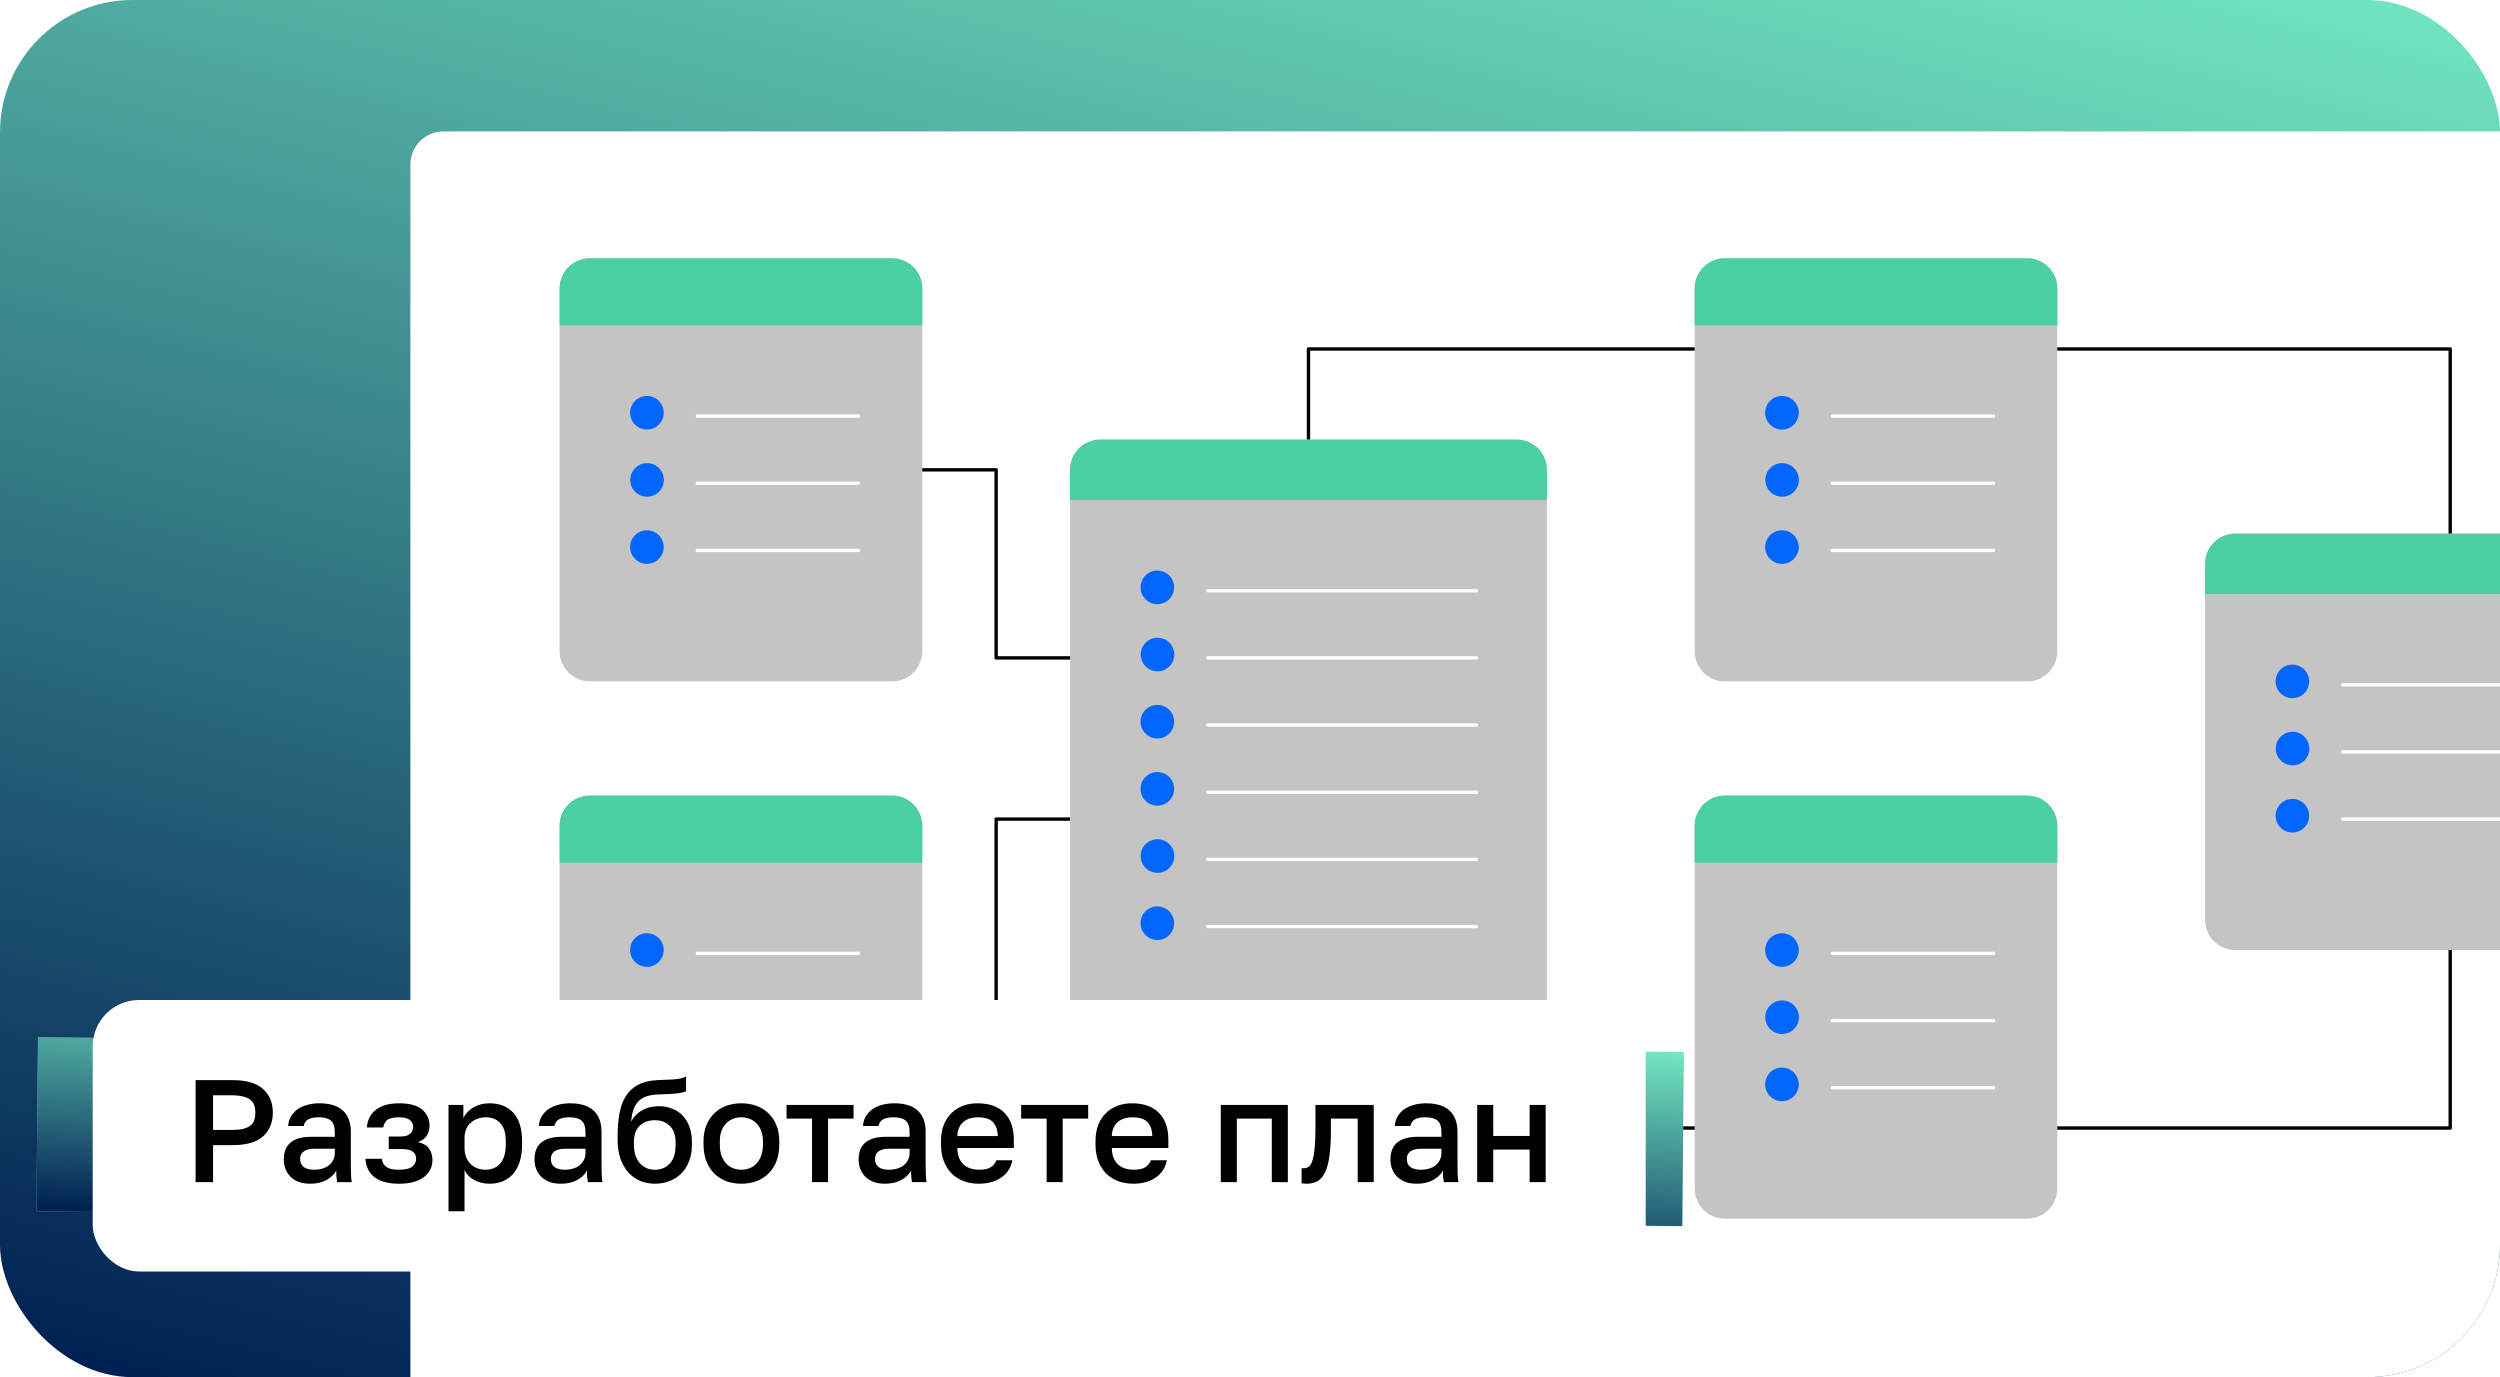 <svg width="755" height="416" viewBox="0 0 755 416" fill="none" xmlns="http://www.w3.org/2000/svg">
<g clip-path="url(#clip0_2698_1866)">
<rect width="755" height="415.894" rx="40" fill="url(#paint0_linear_2698_1866)"/>
<rect x="123.935" y="39.683" width="665.328" height="450.939" rx="10" fill="white"/>
<path d="M254.189 304.156H300.839V247.363H339.377" stroke="black" stroke-width="1.021" stroke-linecap="round" stroke-linejoin="round"/>
<path d="M254.189 141.892H300.839V198.684H339.377" stroke="black" stroke-width="1.021" stroke-linecap="round" stroke-linejoin="round"/>
<path d="M739.963 105.382H395.156V340.664H739.963V105.382Z" stroke="black" stroke-width="1.021" stroke-linecap="round" stroke-linejoin="round"/>
<path d="M458.033 132.765H332.278C327.238 132.765 323.151 136.85 323.151 141.892V306.184C323.151 311.225 327.238 315.311 332.278 315.311H458.033C463.074 315.311 467.16 311.225 467.16 306.184V141.892C467.16 136.85 463.074 132.765 458.033 132.765Z" fill="#C4C4C4"/>
<path d="M332.278 132.765H458.033C463.073 132.765 467.16 136.851 467.16 141.892V151.019H323.151V141.892C323.151 136.851 327.238 132.765 332.278 132.765Z" fill="#4BD0A0"/>
<path d="M804.87 161.16H675.061C670.02 161.16 665.933 165.247 665.933 170.287V277.787C665.933 282.828 670.02 286.914 675.061 286.914H804.87C809.915 286.914 814 282.828 814 277.787V170.287C814 165.247 809.915 161.16 804.87 161.16Z" fill="#C4C4C4"/>
<path d="M675.061 161.16H804.87C809.915 161.16 814 165.247 814 170.287V179.415H665.933V170.287C665.933 165.247 670.02 161.16 675.061 161.16Z" fill="#4BD0A0"/>
<path d="M269.401 78H178.128C173.087 78 169 82.087 169 87.128V196.656C169 201.696 173.087 205.783 178.128 205.783H269.401C274.442 205.783 278.528 201.696 278.528 196.656V87.128C278.528 82.087 274.442 78 269.401 78Z" fill="#C4C4C4"/>
<path d="M178.128 78H269.401C274.442 78 278.528 82.087 278.528 87.128V98.283H169V87.128C169 82.087 173.087 78 178.128 78Z" fill="#4BD0A0"/>
<path d="M269.401 240.264H178.128C173.087 240.264 169 244.35 169 249.391V358.919C169 363.96 173.087 368.047 178.128 368.047H269.401C274.442 368.047 278.528 363.96 278.528 358.919V249.391C278.528 244.35 274.442 240.264 269.401 240.264Z" fill="#C4C4C4"/>
<path d="M178.128 240.264H269.401C274.442 240.264 278.528 244.351 278.528 249.391V260.547H169V249.391C169 244.351 173.087 240.264 178.128 240.264Z" fill="#4BD0A0"/>
<path d="M520.91 78H612.183C617.224 78 621.311 82.087 621.311 87.128V196.656C621.311 201.696 617.224 205.783 612.183 205.783H520.91C515.869 205.783 511.783 201.696 511.783 196.656V87.128C511.783 82.087 515.869 78 520.91 78Z" fill="#C4C4C4"/>
<path d="M520.91 78H612.183C617.224 78 621.311 82.087 621.311 87.128V98.283H511.783V87.128C511.783 82.087 515.869 78 520.91 78Z" fill="#4BD0A0"/>
<path d="M612.183 240.264H520.91C515.869 240.264 511.783 244.35 511.783 249.391V358.919C511.783 363.96 515.869 368.047 520.91 368.047H612.183C617.224 368.047 621.311 363.96 621.311 358.919V249.391C621.311 244.35 617.224 240.264 612.183 240.264Z" fill="#C4C4C4"/>
<path d="M520.91 240.264H612.183C617.224 240.264 621.311 244.351 621.311 249.391V260.547H511.783V249.391C511.783 244.351 515.869 240.264 520.91 240.264Z" fill="#4BD0A0"/>
<path d="M697.418 226.065C697.418 223.265 695.148 220.995 692.348 220.995C689.548 220.995 687.277 223.265 687.277 226.065C687.277 228.866 689.548 231.137 692.348 231.137C695.148 231.137 697.418 228.866 697.418 226.065Z" fill="#0066FF"/>
<path d="M707.513 227.08H792.703" stroke="white" stroke-width="1.021" stroke-linecap="round" stroke-linejoin="round"/>
<path d="M707.564 206.797H792.703" stroke="white" stroke-width="1.021" stroke-linecap="round" stroke-linejoin="round"/>
<path d="M697.372 205.782C697.372 202.982 695.102 200.711 692.301 200.711C689.5 200.711 687.23 202.982 687.23 205.782C687.23 208.582 689.5 210.853 692.301 210.853C695.102 210.853 697.372 208.582 697.372 205.782Z" fill="#0066FF"/>
<path d="M697.372 246.35C697.372 243.549 695.102 241.279 692.301 241.279C689.5 241.279 687.23 243.549 687.23 246.35C687.23 249.15 689.5 251.421 692.301 251.421C695.102 251.421 697.372 249.15 697.372 246.35Z" fill="#0066FF"/>
<path d="M707.513 247.363H792.703" stroke="white" stroke-width="1.021" stroke-linecap="round" stroke-linejoin="round"/>
<path d="M200.486 144.934C200.486 142.134 198.216 139.863 195.415 139.863C192.615 139.863 190.345 142.134 190.345 144.934C190.345 147.735 192.615 150.005 195.415 150.005C198.216 150.005 200.486 147.735 200.486 144.934Z" fill="#0066FF"/>
<path d="M210.58 145.948H259.259" stroke="white" stroke-width="1.021" stroke-linecap="round" stroke-linejoin="round"/>
<path d="M210.608 125.665H259.258" stroke="white" stroke-width="1.021" stroke-linecap="round" stroke-linejoin="round"/>
<path d="M200.439 124.652C200.439 121.852 198.169 119.581 195.368 119.581C192.567 119.581 190.297 121.852 190.297 124.652C190.297 127.452 192.567 129.722 195.368 129.722C198.169 129.722 200.439 127.452 200.439 124.652Z" fill="#0066FF"/>
<path d="M200.439 165.217C200.439 162.416 198.169 160.146 195.368 160.146C192.567 160.146 190.297 162.416 190.297 165.217C190.297 168.017 192.567 170.287 195.368 170.287C198.169 170.287 200.439 168.017 200.439 165.217Z" fill="#0066FF"/>
<path d="M210.58 166.231H259.259" stroke="white" stroke-width="1.021" stroke-linecap="round" stroke-linejoin="round"/>
<path d="M354.636 197.67C354.636 194.869 352.365 192.599 349.565 192.599C346.765 192.599 344.495 194.869 344.495 197.67C344.495 200.47 346.765 202.741 349.565 202.741C352.365 202.741 354.636 200.47 354.636 197.67Z" fill="#0066FF"/>
<path d="M364.731 198.684H445.863" stroke="white" stroke-width="1.021" stroke-linecap="round" stroke-linejoin="round"/>
<path d="M364.777 178.4H445.86" stroke="white" stroke-width="1.021" stroke-linecap="round" stroke-linejoin="round"/>
<path d="M354.589 177.386C354.589 174.586 352.319 172.315 349.519 172.315C346.718 172.315 344.448 174.586 344.448 177.386C344.448 180.187 346.718 182.458 349.519 182.458C352.319 182.458 354.589 180.187 354.589 177.386Z" fill="#0066FF"/>
<path d="M354.589 217.952C354.589 215.152 352.319 212.881 349.519 212.881C346.718 212.881 344.448 215.152 344.448 217.952C344.448 220.752 346.718 223.023 349.519 223.023C352.319 223.023 354.589 220.752 354.589 217.952Z" fill="#0066FF"/>
<path d="M364.731 218.967H445.863" stroke="white" stroke-width="1.021" stroke-linecap="round" stroke-linejoin="round"/>
<path d="M354.636 258.519C354.636 255.718 352.365 253.448 349.565 253.448C346.765 253.448 344.495 255.718 344.495 258.519C344.495 261.319 346.765 263.59 349.565 263.59C352.365 263.59 354.636 261.319 354.636 258.519Z" fill="#0066FF"/>
<path d="M364.731 259.533H445.863" stroke="white" stroke-width="1.021" stroke-linecap="round" stroke-linejoin="round"/>
<path d="M364.777 239.25H445.86" stroke="white" stroke-width="1.021" stroke-linecap="round" stroke-linejoin="round"/>
<path d="M354.589 238.236C354.589 235.436 352.319 233.166 349.519 233.166C346.718 233.166 344.448 235.436 344.448 238.236C344.448 241.037 346.718 243.307 349.519 243.307C352.319 243.307 354.589 241.037 354.589 238.236Z" fill="#0066FF"/>
<path d="M354.589 278.802C354.589 276.001 352.319 273.731 349.519 273.731C346.718 273.731 344.448 276.001 344.448 278.802C344.448 281.602 346.718 283.873 349.519 283.873C352.319 283.873 354.589 281.602 354.589 278.802Z" fill="#0066FF"/>
<path d="M364.731 279.815H445.863" stroke="white" stroke-width="1.021" stroke-linecap="round" stroke-linejoin="round"/>
<path d="M200.486 307.197C200.486 304.397 198.216 302.127 195.415 302.127C192.615 302.127 190.345 304.397 190.345 307.197C190.345 309.998 192.615 312.268 195.415 312.268C198.216 312.268 200.486 309.998 200.486 307.197Z" fill="#4BD0A0"/>
<path d="M210.58 308.212H259.259" stroke="white" stroke-width="1.021" stroke-linecap="round" stroke-linejoin="round"/>
<path d="M210.608 287.93H259.258" stroke="white" stroke-width="1.021" stroke-linecap="round" stroke-linejoin="round"/>
<path d="M200.439 286.915C200.439 284.115 198.169 281.845 195.368 281.845C192.567 281.845 190.297 284.115 190.297 286.915C190.297 289.715 192.567 291.986 195.368 291.986C198.169 291.986 200.439 289.715 200.439 286.915Z" fill="#0066FF"/>
<path d="M200.439 327.48C200.439 324.679 198.169 322.409 195.368 322.409C192.567 322.409 190.297 324.679 190.297 327.48C190.297 330.28 192.567 332.551 195.368 332.551C198.169 332.551 200.439 330.28 200.439 327.48Z" fill="#4BD0A0"/>
<path d="M210.58 328.495H259.259" stroke="white" stroke-width="1.021" stroke-linecap="round" stroke-linejoin="round"/>
<path d="M543.268 144.934C543.268 142.134 540.997 139.863 538.197 139.863C535.396 139.863 533.126 142.134 533.126 144.934C533.126 147.735 535.396 150.005 538.197 150.005C540.997 150.005 543.268 147.735 543.268 144.934Z" fill="#0066FF"/>
<path d="M553.362 145.948H602.042" stroke="white" stroke-width="1.021" stroke-linecap="round" stroke-linejoin="round"/>
<path d="M553.391 125.665H602.04" stroke="white" stroke-width="1.021" stroke-linecap="round" stroke-linejoin="round"/>
<path d="M543.221 124.652C543.221 121.852 540.951 119.581 538.151 119.581C535.35 119.581 533.08 121.852 533.08 124.652C533.08 127.452 535.35 129.722 538.151 129.722C540.951 129.722 543.221 127.452 543.221 124.652Z" fill="#0066FF"/>
<path d="M543.221 165.217C543.221 162.416 540.951 160.146 538.151 160.146C535.35 160.146 533.08 162.416 533.08 165.217C533.08 168.017 535.35 170.287 538.151 170.287C540.951 170.287 543.221 168.017 543.221 165.217Z" fill="#0066FF"/>
<path d="M553.362 166.231H602.042" stroke="white" stroke-width="1.021" stroke-linecap="round" stroke-linejoin="round"/>
<path d="M543.268 307.197C543.268 304.397 540.997 302.127 538.197 302.127C535.396 302.127 533.126 304.397 533.126 307.197C533.126 309.998 535.396 312.268 538.197 312.268C540.997 312.268 543.268 309.998 543.268 307.197Z" fill="#0066FF"/>
<path d="M553.362 308.212H602.042" stroke="white" stroke-width="1.021" stroke-linecap="round" stroke-linejoin="round"/>
<path d="M553.391 287.93H602.04" stroke="white" stroke-width="1.021" stroke-linecap="round" stroke-linejoin="round"/>
<path d="M543.221 286.915C543.221 284.115 540.951 281.845 538.151 281.845C535.35 281.845 533.08 284.115 533.08 286.915C533.08 289.715 535.35 291.986 538.151 291.986C540.951 291.986 543.221 289.715 543.221 286.915Z" fill="#0066FF"/>
<path d="M543.221 327.48C543.221 324.679 540.951 322.409 538.151 322.409C535.35 322.409 533.08 324.679 533.08 327.48C533.08 330.28 535.35 332.551 538.151 332.551C540.951 332.551 543.221 330.28 543.221 327.48Z" fill="#0066FF"/>
<path d="M553.362 328.495H602.042" stroke="white" stroke-width="1.021" stroke-linecap="round" stroke-linejoin="round"/>
<g filter="url(#filter0_f_2698_1866)">
<rect x="11.471" y="313.279" width="497.069" height="52.57" transform="rotate(0.513 11.471 313.279)" fill="#A2FFDD" fill-opacity="0.7"/>
<rect x="11.471" y="313.279" width="497.069" height="52.57" transform="rotate(0.513 11.471 313.279)" fill="url(#paint1_linear_2698_1866)"/>
</g>
<rect x="28" y="302" width="469" height="82" rx="14" fill="white"/>
<path d="M59.071 326.2H70.291C74.427 326.2 77.478 327.095 79.443 328.884C81.409 330.644 82.391 333.02 82.391 336.012C82.391 339.004 81.409 341.395 79.443 343.184C77.478 344.944 74.427 345.824 70.291 345.824H64.351V357H59.071V326.2ZM69.851 341.248C71.23 341.248 72.389 341.145 73.327 340.94C74.266 340.705 75.014 340.383 75.571 339.972C76.129 339.532 76.525 338.989 76.759 338.344C76.994 337.669 77.111 336.892 77.111 336.012C77.111 335.132 76.994 334.369 76.759 333.724C76.525 333.079 76.129 332.536 75.571 332.096C75.014 331.656 74.266 331.333 73.327 331.128C72.389 330.893 71.23 330.776 69.851 330.776H64.351V341.248H69.851ZM93.629 357.484C92.367 357.484 91.238 357.308 90.24 356.956C89.272 356.575 88.451 356.061 87.776 355.416C87.102 354.741 86.588 353.964 86.237 353.084C85.885 352.204 85.709 351.236 85.709 350.18C85.709 347.863 86.398 346.147 87.776 345.032C89.155 343.888 91.179 343.316 93.849 343.316H101.109V342.04C101.109 340.28 100.713 339.077 99.921 338.432C99.158 337.757 97.941 337.42 96.269 337.42C94.772 337.42 93.672 337.655 92.969 338.124C92.264 338.593 91.854 339.239 91.737 340.06H87.028C87.087 339.063 87.337 338.153 87.776 337.332C88.246 336.481 88.876 335.748 89.668 335.132C90.49 334.516 91.472 334.047 92.617 333.724C93.76 333.372 95.051 333.196 96.489 333.196C97.926 333.196 99.216 333.357 100.361 333.68C101.534 334.003 102.531 334.516 103.353 335.22C104.174 335.895 104.805 336.775 105.245 337.86C105.714 338.945 105.949 340.251 105.949 341.776V351.06C105.949 352.292 105.963 353.377 105.993 354.316C106.022 355.225 106.095 356.12 106.213 357H101.813C101.725 356.325 101.651 355.753 101.593 355.284C101.563 354.815 101.549 354.228 101.549 353.524C100.991 354.609 100.023 355.548 98.644 356.34C97.295 357.103 95.623 357.484 93.629 357.484ZM94.948 353.26C95.77 353.26 96.547 353.157 97.281 352.952C98.043 352.717 98.703 352.395 99.26 351.984C99.818 351.544 100.258 351.016 100.581 350.4C100.933 349.755 101.109 349.021 101.109 348.2V346.924H94.728C93.496 346.924 92.499 347.188 91.737 347.716C91.003 348.244 90.636 349.021 90.636 350.048C90.636 351.016 90.974 351.793 91.648 352.38C92.353 352.967 93.453 353.26 94.948 353.26ZM120.482 357.484C117.314 357.484 114.865 356.839 113.134 355.548C111.433 354.228 110.509 352.365 110.362 349.96H115.29C115.437 351.016 115.906 351.837 116.698 352.424C117.49 352.981 118.722 353.26 120.394 353.26C122.389 353.26 123.768 352.937 124.53 352.292C125.293 351.647 125.674 350.84 125.674 349.872C125.674 348.992 125.337 348.303 124.662 347.804C124.017 347.276 122.873 347.012 121.23 347.012H117.402V343.228H120.922C122.272 343.228 123.254 342.949 123.87 342.392C124.486 341.835 124.794 341.131 124.794 340.28C124.794 339.517 124.472 338.857 123.826 338.3C123.181 337.713 122.066 337.42 120.482 337.42C118.781 337.42 117.593 337.699 116.918 338.256C116.273 338.813 115.877 339.561 115.73 340.5H110.802C110.949 338.271 111.844 336.496 113.486 335.176C115.158 333.856 117.49 333.196 120.482 333.196C123.68 333.196 126.012 333.827 127.478 335.088C128.974 336.349 129.722 337.992 129.722 340.016C129.722 341.131 129.444 342.113 128.886 342.964C128.358 343.815 127.478 344.46 126.246 344.9C127.889 345.311 129.018 346 129.634 346.968C130.28 347.936 130.602 349.051 130.602 350.312C130.602 351.309 130.397 352.248 129.986 353.128C129.576 354.008 128.945 354.771 128.094 355.416C127.273 356.061 126.217 356.575 124.926 356.956C123.665 357.308 122.184 357.484 120.482 357.484ZM135.449 333.68H139.937V337.596C140.641 336.247 141.682 335.176 143.061 334.384C144.469 333.592 146.053 333.196 147.813 333.196C150.864 333.196 153.269 334.149 155.029 336.056C156.789 337.963 157.669 340.837 157.669 344.68V345.56C157.669 347.555 157.434 349.3 156.965 350.796C156.496 352.292 155.821 353.539 154.941 354.536C154.09 355.504 153.064 356.237 151.861 356.736C150.658 357.235 149.309 357.484 147.813 357.484C146.141 357.484 144.616 357.117 143.237 356.384C141.858 355.651 140.876 354.624 140.289 353.304V365.8H135.449V333.68ZM146.669 353.26C148.488 353.26 149.954 352.629 151.069 351.368C152.184 350.107 152.741 348.171 152.741 345.56V344.68C152.741 342.216 152.198 340.397 151.113 339.224C150.028 338.021 148.546 337.42 146.669 337.42C145.848 337.42 145.056 337.552 144.293 337.816C143.53 338.08 142.841 338.476 142.225 339.004C141.638 339.503 141.169 340.148 140.817 340.94C140.465 341.703 140.289 342.583 140.289 343.58V346.66C140.289 347.775 140.465 348.743 140.817 349.564C141.169 350.385 141.638 351.075 142.225 351.632C142.812 352.189 143.486 352.6 144.249 352.864C145.012 353.128 145.818 353.26 146.669 353.26ZM169.339 357.484C168.078 357.484 166.949 357.308 165.951 356.956C164.983 356.575 164.162 356.061 163.487 355.416C162.813 354.741 162.299 353.964 161.947 353.084C161.595 352.204 161.419 351.236 161.419 350.18C161.419 347.863 162.109 346.147 163.487 345.032C164.866 343.888 166.89 343.316 169.559 343.316H176.819V342.04C176.819 340.28 176.423 339.077 175.631 338.432C174.869 337.757 173.651 337.42 171.979 337.42C170.483 337.42 169.383 337.655 168.679 338.124C167.975 338.593 167.565 339.239 167.447 340.06H162.739C162.798 339.063 163.047 338.153 163.487 337.332C163.957 336.481 164.587 335.748 165.379 335.132C166.201 334.516 167.183 334.047 168.327 333.724C169.471 333.372 170.762 333.196 172.199 333.196C173.637 333.196 174.927 333.357 176.071 333.68C177.245 334.003 178.242 334.516 179.063 335.22C179.885 335.895 180.515 336.775 180.955 337.86C181.425 338.945 181.659 340.251 181.659 341.776V351.06C181.659 352.292 181.674 353.377 181.703 354.316C181.733 355.225 181.806 356.12 181.923 357H177.523C177.435 356.325 177.362 355.753 177.303 355.284C177.274 354.815 177.259 354.228 177.259 353.524C176.702 354.609 175.734 355.548 174.355 356.34C173.006 357.103 171.334 357.484 169.339 357.484ZM170.659 353.26C171.481 353.26 172.258 353.157 172.991 352.952C173.754 352.717 174.414 352.395 174.971 351.984C175.529 351.544 175.969 351.016 176.291 350.4C176.643 349.755 176.819 349.021 176.819 348.2V346.924H170.439C169.207 346.924 168.21 347.188 167.447 347.716C166.714 348.244 166.347 349.021 166.347 350.048C166.347 351.016 166.685 351.793 167.359 352.38C168.063 352.967 169.163 353.26 170.659 353.26ZM197.733 357.484C196.149 357.484 194.668 357.191 193.289 356.604C191.911 356.017 190.723 355.167 189.725 354.052C188.728 352.908 187.936 351.515 187.349 349.872C186.792 348.2 186.513 346.293 186.513 344.152V343.272C186.513 340.632 186.704 338.285 187.085 336.232C187.467 334.179 188.112 332.433 189.021 330.996C189.96 329.529 191.192 328.4 192.717 327.608C194.272 326.787 196.193 326.317 198.481 326.2C200.329 326.112 202.001 326.039 203.497 325.98C204.993 325.892 206.225 325.599 207.193 325.1V329.544C206.724 329.808 205.859 330.028 204.597 330.204C203.336 330.351 201.517 330.453 199.141 330.512C197.763 330.541 196.56 330.703 195.533 330.996C194.536 331.289 193.685 331.759 192.981 332.404C192.307 333.049 191.764 333.9 191.353 334.956C190.972 335.983 190.723 337.244 190.605 338.74C191.28 337.361 192.336 336.247 193.773 335.396C195.24 334.516 197 334.076 199.053 334.076C200.491 334.076 201.811 334.325 203.013 334.824C204.245 335.293 205.301 335.997 206.181 336.936C207.061 337.845 207.736 338.975 208.205 340.324C208.704 341.644 208.953 343.14 208.953 344.812V345.824C208.953 347.643 208.66 349.285 208.073 350.752C207.516 352.189 206.739 353.407 205.741 354.404C204.744 355.401 203.556 356.164 202.177 356.692C200.828 357.22 199.347 357.484 197.733 357.484ZM197.733 353.26C199.64 353.26 201.165 352.629 202.309 351.368C203.453 350.107 204.025 348.259 204.025 345.824V344.812C204.025 342.759 203.439 341.16 202.265 340.016C201.121 338.872 199.611 338.3 197.733 338.3C195.856 338.3 194.331 338.872 193.157 340.016C192.013 341.131 191.441 342.729 191.441 344.812V345.824C191.441 346.997 191.603 348.053 191.925 348.992C192.248 349.901 192.688 350.679 193.245 351.324C193.832 351.94 194.507 352.424 195.269 352.776C196.032 353.099 196.853 353.26 197.733 353.26ZM223.901 357.484C222.288 357.484 220.777 357.235 219.369 356.736C217.991 356.208 216.788 355.445 215.761 354.448C214.735 353.451 213.928 352.219 213.341 350.752C212.755 349.256 212.461 347.525 212.461 345.56V344.68C212.461 342.832 212.755 341.204 213.341 339.796C213.928 338.359 214.735 337.156 215.761 336.188C216.788 335.191 217.991 334.443 219.369 333.944C220.777 333.445 222.288 333.196 223.901 333.196C225.515 333.196 227.011 333.445 228.389 333.944C229.797 334.443 231.015 335.191 232.041 336.188C233.068 337.156 233.875 338.359 234.461 339.796C235.048 341.204 235.341 342.832 235.341 344.68V345.56C235.341 347.525 235.048 349.256 234.461 350.752C233.875 352.219 233.068 353.451 232.041 354.448C231.015 355.445 229.797 356.208 228.389 356.736C227.011 357.235 225.515 357.484 223.901 357.484ZM223.901 353.26C224.752 353.26 225.559 353.113 226.321 352.82C227.113 352.527 227.803 352.072 228.389 351.456C229.005 350.84 229.489 350.048 229.841 349.08C230.223 348.112 230.413 346.939 230.413 345.56V344.68C230.413 343.419 230.223 342.333 229.841 341.424C229.489 340.515 229.005 339.767 228.389 339.18C227.803 338.593 227.113 338.153 226.321 337.86C225.559 337.567 224.752 337.42 223.901 337.42C223.051 337.42 222.229 337.567 221.437 337.86C220.675 338.153 219.985 338.593 219.369 339.18C218.783 339.767 218.299 340.515 217.917 341.424C217.565 342.333 217.389 343.419 217.389 344.68V345.56C217.389 346.939 217.565 348.112 217.917 349.08C218.299 350.048 218.783 350.84 219.369 351.456C219.985 352.072 220.675 352.527 221.437 352.82C222.229 353.113 223.051 353.26 223.901 353.26ZM245.234 337.816H237.534V333.68H257.774V337.816H250.074V357H245.234V337.816ZM267.222 357.484C265.961 357.484 264.832 357.308 263.834 356.956C262.866 356.575 262.045 356.061 261.37 355.416C260.696 354.741 260.182 353.964 259.83 353.084C259.478 352.204 259.302 351.236 259.302 350.18C259.302 347.863 259.992 346.147 261.37 345.032C262.749 343.888 264.773 343.316 267.442 343.316H274.702V342.04C274.702 340.28 274.306 339.077 273.514 338.432C272.752 337.757 271.534 337.42 269.862 337.42C268.366 337.42 267.266 337.655 266.562 338.124C265.858 338.593 265.448 339.239 265.33 340.06H260.622C260.681 339.063 260.93 338.153 261.37 337.332C261.84 336.481 262.47 335.748 263.262 335.132C264.084 334.516 265.066 334.047 266.21 333.724C267.354 333.372 268.645 333.196 270.082 333.196C271.52 333.196 272.81 333.357 273.954 333.68C275.128 334.003 276.125 334.516 276.946 335.22C277.768 335.895 278.398 336.775 278.838 337.86C279.308 338.945 279.542 340.251 279.542 341.776V351.06C279.542 352.292 279.557 353.377 279.586 354.316C279.616 355.225 279.689 356.12 279.806 357H275.406C275.318 356.325 275.245 355.753 275.186 355.284C275.157 354.815 275.142 354.228 275.142 353.524C274.585 354.609 273.617 355.548 272.238 356.34C270.889 357.103 269.217 357.484 267.222 357.484ZM268.542 353.26C269.364 353.26 270.141 353.157 270.874 352.952C271.637 352.717 272.297 352.395 272.854 351.984C273.412 351.544 273.852 351.016 274.174 350.4C274.526 349.755 274.702 349.021 274.702 348.2V346.924H268.322C267.09 346.924 266.093 347.188 265.33 347.716C264.597 348.244 264.23 349.021 264.23 350.048C264.23 351.016 264.568 351.793 265.242 352.38C265.946 352.967 267.046 353.26 268.542 353.26ZM295.616 357.484C294.061 357.484 292.595 357.249 291.216 356.78C289.837 356.281 288.62 355.548 287.564 354.58C286.537 353.583 285.716 352.336 285.1 350.84C284.484 349.344 284.176 347.584 284.176 345.56V344.68C284.176 342.744 284.469 341.057 285.056 339.62C285.643 338.183 286.435 336.995 287.432 336.056C288.459 335.088 289.632 334.369 290.952 333.9C292.272 333.431 293.68 333.196 295.176 333.196C298.725 333.196 301.439 334.149 303.316 336.056C305.223 337.963 306.176 340.691 306.176 344.24V346.704H289.104C289.133 347.907 289.324 348.933 289.676 349.784C290.057 350.605 290.541 351.28 291.128 351.808C291.744 352.307 292.433 352.673 293.196 352.908C293.988 353.143 294.795 353.26 295.616 353.26C297.288 353.26 298.505 352.996 299.268 352.468C300.06 351.94 300.603 351.251 300.896 350.4H305.736C305.267 352.717 304.108 354.477 302.26 355.68C300.441 356.883 298.227 357.484 295.616 357.484ZM295.396 337.42C294.575 337.42 293.783 337.523 293.02 337.728C292.287 337.933 291.627 338.271 291.04 338.74C290.483 339.18 290.028 339.767 289.676 340.5C289.324 341.204 289.133 342.069 289.104 343.096H301.336C301.307 342.011 301.131 341.101 300.808 340.368C300.515 339.635 300.104 339.048 299.576 338.608C299.048 338.168 298.417 337.86 297.684 337.684C296.98 337.508 296.217 337.42 295.396 337.42ZM316.09 337.816H308.39V333.68H328.63V337.816H320.93V357H316.09V337.816ZM342.28 357.484C340.725 357.484 339.259 357.249 337.88 356.78C336.501 356.281 335.284 355.548 334.228 354.58C333.201 353.583 332.38 352.336 331.764 350.84C331.148 349.344 330.84 347.584 330.84 345.56V344.68C330.84 342.744 331.133 341.057 331.72 339.62C332.307 338.183 333.099 336.995 334.096 336.056C335.123 335.088 336.296 334.369 337.616 333.9C338.936 333.431 340.344 333.196 341.84 333.196C345.389 333.196 348.103 334.149 349.98 336.056C351.887 337.963 352.84 340.691 352.84 344.24V346.704H335.768C335.797 347.907 335.988 348.933 336.34 349.784C336.721 350.605 337.205 351.28 337.792 351.808C338.408 352.307 339.097 352.673 339.86 352.908C340.652 353.143 341.459 353.26 342.28 353.26C343.952 353.26 345.169 352.996 345.932 352.468C346.724 351.94 347.267 351.251 347.56 350.4H352.4C351.931 352.717 350.772 354.477 348.924 355.68C347.105 356.883 344.891 357.484 342.28 357.484ZM342.06 337.42C341.239 337.42 340.447 337.523 339.684 337.728C338.951 337.933 338.291 338.271 337.704 338.74C337.147 339.18 336.692 339.767 336.34 340.5C335.988 341.204 335.797 342.069 335.768 343.096H348C347.971 342.011 347.795 341.101 347.472 340.368C347.179 339.635 346.768 339.048 346.24 338.608C345.712 338.168 345.081 337.86 344.348 337.684C343.644 337.508 342.881 337.42 342.06 337.42ZM368.683 333.68H388.923V357H384.083V337.816H373.523V357H368.683V333.68ZM394.626 357.484C394.392 357.484 394.128 357.469 393.834 357.44C393.57 357.44 393.321 357.411 393.086 357.352V352.776C393.233 352.805 393.453 352.82 393.746 352.82C394.362 352.82 394.89 352.644 395.33 352.292C395.77 351.911 396.122 351.265 396.386 350.356C396.68 349.417 396.9 348.171 397.046 346.616C397.193 345.061 397.266 343.096 397.266 340.72V333.68H414.866V357H410.026V337.816H401.93V341.6C401.93 344.739 401.769 347.335 401.446 349.388C401.153 351.412 400.698 353.025 400.082 354.228C399.466 355.431 398.704 356.281 397.794 356.78C396.885 357.249 395.829 357.484 394.626 357.484ZM427.839 357.484C426.578 357.484 425.449 357.308 424.451 356.956C423.483 356.575 422.662 356.061 421.987 355.416C421.313 354.741 420.799 353.964 420.447 353.084C420.095 352.204 419.919 351.236 419.919 350.18C419.919 347.863 420.609 346.147 421.987 345.032C423.366 343.888 425.39 343.316 428.059 343.316H435.319V342.04C435.319 340.28 434.923 339.077 434.131 338.432C433.369 337.757 432.151 337.42 430.479 337.42C428.983 337.42 427.883 337.655 427.179 338.124C426.475 338.593 426.065 339.239 425.947 340.06H421.239C421.298 339.063 421.547 338.153 421.987 337.332C422.457 336.481 423.087 335.748 423.879 335.132C424.701 334.516 425.683 334.047 426.827 333.724C427.971 333.372 429.262 333.196 430.699 333.196C432.137 333.196 433.427 333.357 434.571 333.68C435.745 334.003 436.742 334.516 437.563 335.22C438.385 335.895 439.015 336.775 439.455 337.86C439.925 338.945 440.159 340.251 440.159 341.776V351.06C440.159 352.292 440.174 353.377 440.203 354.316C440.233 355.225 440.306 356.12 440.423 357H436.023C435.935 356.325 435.862 355.753 435.803 355.284C435.774 354.815 435.759 354.228 435.759 353.524C435.202 354.609 434.234 355.548 432.855 356.34C431.506 357.103 429.834 357.484 427.839 357.484ZM429.159 353.26C429.981 353.26 430.758 353.157 431.491 352.952C432.254 352.717 432.914 352.395 433.471 351.984C434.029 351.544 434.469 351.016 434.791 350.4C435.143 349.755 435.319 349.021 435.319 348.2V346.924H428.939C427.707 346.924 426.71 347.188 425.947 347.716C425.214 348.244 424.847 349.021 424.847 350.048C424.847 351.016 425.185 351.793 425.859 352.38C426.563 352.967 427.663 353.26 429.159 353.26ZM446.113 333.68H450.953V343.052H461.953V333.68H466.793V357H461.953V347.188H450.953V357H446.113V333.68Z" fill="black"/>
</g>
<defs>
<filter id="filter0_f_2698_1866" x="-89" y="213.279" width="697.52" height="257.019" filterUnits="userSpaceOnUse" color-interpolation-filters="sRGB">
<feFlood flood-opacity="0" result="BackgroundImageFix"/>
<feBlend mode="normal" in="SourceGraphic" in2="BackgroundImageFix" result="shape"/>
<feGaussianBlur stdDeviation="50" result="effect1_foregroundBlur_2698_1866"/>
</filter>
<linearGradient id="paint0_linear_2698_1866" x1="594.346" y1="-83.927" x2="444.663" y2="516.285" gradientUnits="userSpaceOnUse">
<stop stop-color="#7BF6C9"/>
<stop offset="1" stop-color="#002153"/>
</linearGradient>
<linearGradient id="paint1_linear_2698_1866" x1="402.77" y1="302.671" x2="398.92" y2="383.073" gradientUnits="userSpaceOnUse">
<stop stop-color="#7BF6C9"/>
<stop offset="1" stop-color="#002153"/>
</linearGradient>
<clipPath id="clip0_2698_1866">
<rect width="755" height="415.894" rx="40" fill="white"/>
</clipPath>
</defs>
</svg>
